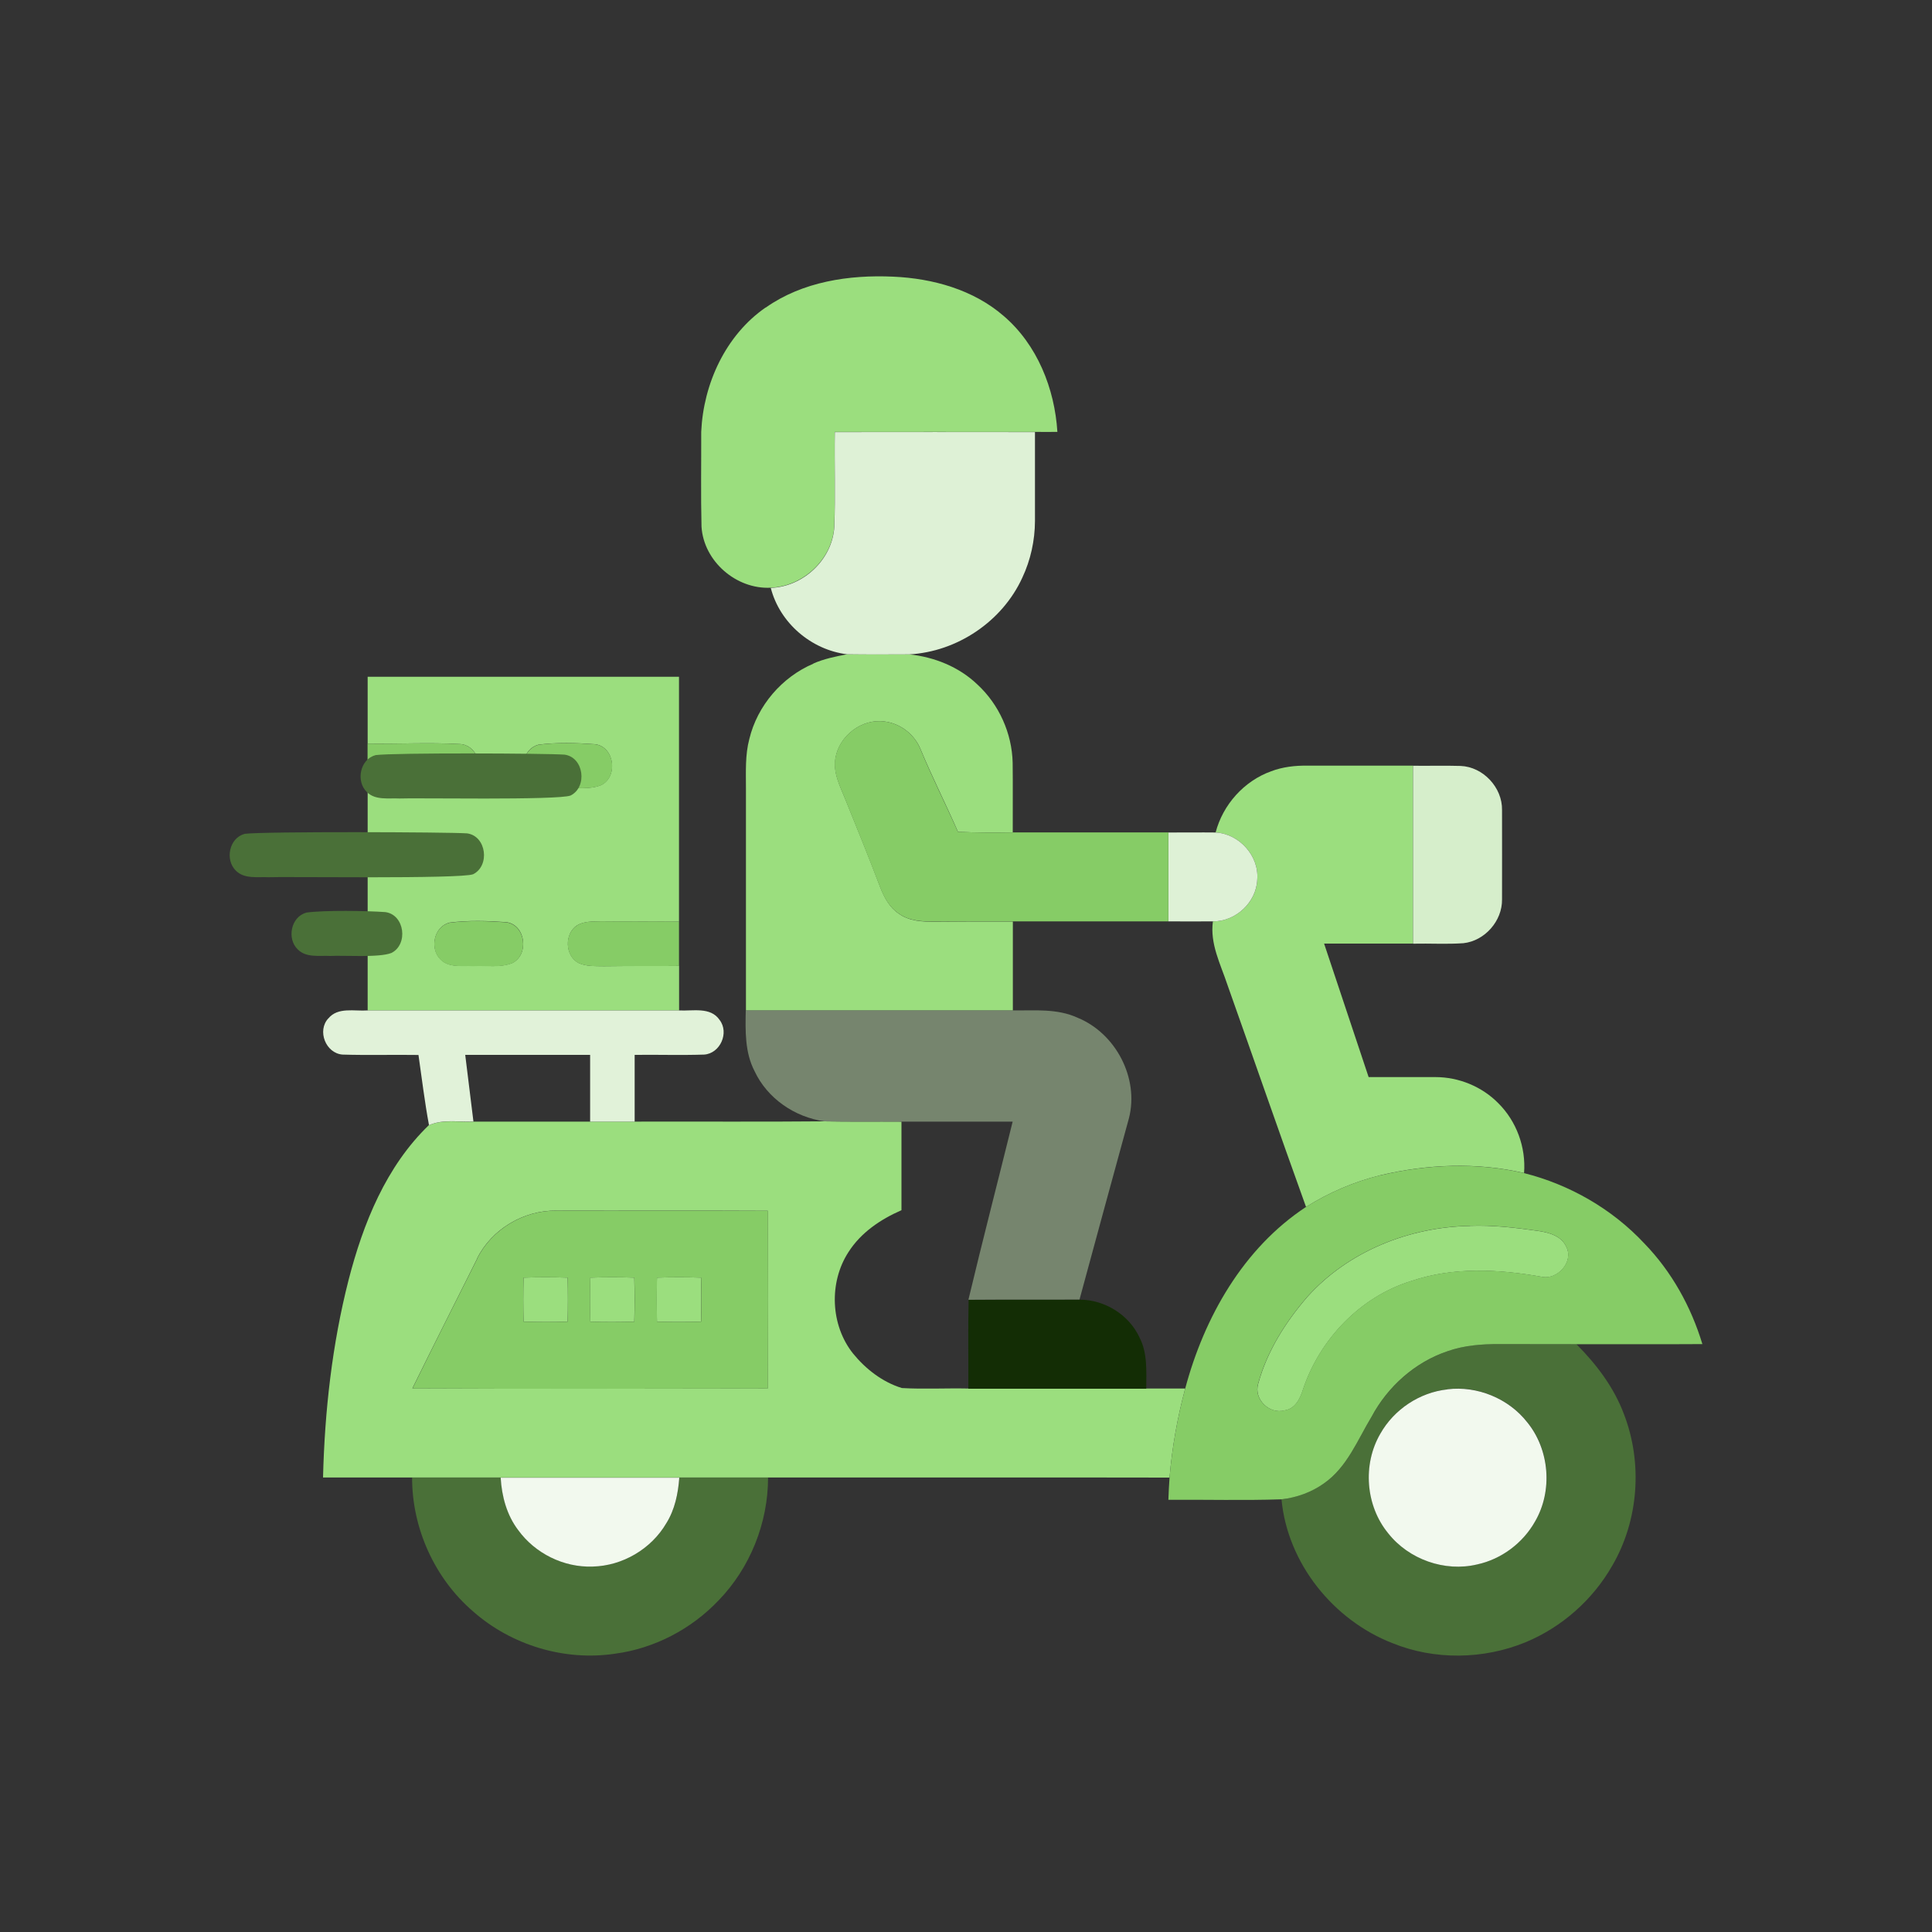 <?xml version="1.0" encoding="UTF-8"?>
<svg id="Layer_3" data-name="Layer 3" xmlns="http://www.w3.org/2000/svg" viewBox="0 0 200 200">
  <rect x="0" y="0" width="200" height="200" fill="#333333" stroke="none"/>
  <defs>
    <style>
      .cls-1 {
        fill: #e1f2d9;
      }

      .cls-1, .cls-2, .cls-3, .cls-4, .cls-5, .cls-6, .cls-7, .cls-8, .cls-9 {
        stroke-width: 0px;
      }

      .cls-2 {
        fill: #def1d6;
      }

      .cls-3 {
        fill: #4a7038;
      }

      .cls-4 {
        fill: #86cc66;
      }

      .cls-5 {
        fill: #d6eecb;
      }

      .cls-6 {
        fill: #f2f9ee;
      }

      .cls-7 {
        fill: #132d05;
      }

      .cls-8 {
        fill: #9bde7e;
      }

      .cls-9 {
        fill: #76856e;
      }
    </style>
  </defs>
  <g>
    <g>
      <path class="cls-8" d="m79.27,31.84c3.81-2.69,8.64-3.41,13.2-3.2,4.08.18,8.28,1.34,11.42,4.06,3.48,2.97,5.29,7.52,5.57,12.01-.78,0-1.55.01-2.33,0-6.91,0-13.81-.01-20.72,0-.05,3.26.07,6.53-.05,9.79-.19,3.39-3.22,6.21-6.58,6.34-3.56.18-6.93-2.73-7.16-6.31-.08-3.28-.02-6.55-.03-9.83.22-4.96,2.52-10,6.67-12.87Z"/>
      <path class="cls-8" d="m84.19,68.69c1.11-.49,2.31-.73,3.5-.96,2.14.03,4.29.03,6.43.01,2.6.27,5.15,1.29,7.05,3.11,2.25,2.07,3.59,5.06,3.66,8.11.03,2.4,0,4.81.01,7.21-1.89.03-3.78.03-5.67-.06-1.25-2.86-2.67-5.65-3.87-8.54-.62-1.54-2.08-2.68-3.72-2.88-2.35-.33-4.69,1.46-5.09,3.77-.28,1.52.48,2.94,1.03,4.31,1.22,3.02,2.45,6.03,3.6,9.07.4,1.04.95,2.09,1.91,2.73,1.08.8,2.47.85,3.76.85,2.69-.03,5.37-.03,8.06-.02v9.21h-27.63v-23.03c0-1.7-.09-3.43.35-5.08.83-3.45,3.38-6.42,6.64-7.8Z"/>
      <path class="cls-8" d="m38.05,70.06h32.24c0,8.45,0,16.9,0,25.35-2.69-.02-5.38,0-8.07-.04-.83.03-1.74-.02-2.48.42-1.34.87-1.26,3.18.18,3.91.81.36,1.73.3,2.6.32,2.59-.04,5.18,0,7.78-.04,0,1.54,0,3.08,0,4.62h-32.24c0-7.68,0-15.36,0-23.04,2.79.02,5.58.01,8.37.03.97-.02,2.17-.05,2.75-.98.96-1.32.11-3.56-1.63-3.59-3.16-.17-6.33,0-9.49-.04v-6.92Zm17.66,7.04c-1.6.42-2.04,2.71-.88,3.81.88.88,2.25.61,3.37.67,1.34-.07,2.77.2,4.04-.31,1.76-.88,1.38-3.96-.63-4.23-1.96-.14-3.96-.2-5.91.05Zm-9.21,18.42c-1.6.42-2.04,2.71-.88,3.81.88.88,2.25.61,3.38.67,1.34-.08,2.76.2,4.04-.31,1.76-.88,1.38-3.96-.62-4.23-1.96-.14-3.96-.2-5.91.05Z"/>
      <path class="cls-8" d="m131.59,79.84c1.19-.45,2.48-.6,3.75-.58,3.65,0,7.29,0,10.94,0v18.42c-3.07,0-6.14,0-9.21,0,1.53,4.61,3.07,9.21,4.61,13.82,2.31,0,4.62,0,6.93,0,2.4,0,4.8.98,6.49,2.7,1.89,1.87,2.88,4.58,2.67,7.23-4.88-1.13-10.02-.92-14.87.23-2.72.67-5.33,1.79-7.7,3.28-2.76-7.65-5.42-15.34-8.14-23-.71-2.14-1.82-4.23-1.5-6.56,2.35.02,4.51-1.96,4.59-4.33.2-2.46-1.86-4.74-4.31-4.87.75-2.88,2.94-5.33,5.75-6.34Z"/>
      <path class="cls-8" d="m44.4,116.49c1.44-.65,3.07-.3,4.6-.38,4.03.01,8.05,0,12.08,0h4.61c6.55-.02,13.1.03,19.65-.03,2.66.05,5.32.01,7.98.03v9.17c-2.16.94-4.21,2.32-5.49,4.34-2.04,3.14-1.86,7.57.48,10.5,1.31,1.61,3.06,2.96,5.05,3.57,2.29.13,4.58,0,6.87.05h18.42c1.35,0,2.69,0,4.04,0-.81,3.02-1.36,6.11-1.62,9.22-13.85-.03-27.71,0-41.56-.01-3.06,0-6.12,0-9.18,0-6.16,0-12.33,0-18.49,0-3.06,0-6.13,0-9.19,0s-6.14,0-9.21,0c.17-6.87.94-13.76,2.64-20.43,1.51-5.87,3.88-11.77,8.32-16.05Zm4.98,13.83c-2.23,4.46-4.49,8.92-6.69,13.4,12.26.06,24.53.04,36.79.01.03-6.13.03-12.26,0-18.39-7.29-.04-14.58,0-21.87-.02-3.4-.05-6.74,1.93-8.24,4.99Z"/>
      <path class="cls-8" d="m152.16,126.9c2.35-.09,4.7.19,7.02.52,1.13.16,2.44.5,2.96,1.64.82,1.56-.93,3.49-2.57,3.11-4.44-.79-9.14-1.03-13.47.44-5.29,1.63-9.49,6.04-11.22,11.25-.29.93-.8,1.98-1.88,2.14-1.59.45-3.24-1.16-2.75-2.76.92-3.36,2.83-6.38,5.1-9,4.23-4.71,10.54-7.22,16.82-7.33Z"/>
      <path class="cls-8" d="m54.2,132.26c1.52-.05,3.04-.05,4.56,0,.04,1.52.04,3.04,0,4.56-1.52.05-3.04.04-4.56,0-.04-1.52-.04-3.04,0-4.56Z"/>
      <path class="cls-8" d="m61.1,132.26c1.52-.05,3.04-.05,4.56,0,.04,1.52.04,3.04,0,4.56-1.52.04-3.04.05-4.56,0-.04-1.52-.04-3.04,0-4.56Z"/>
      <path class="cls-8" d="m68.01,132.26c1.52-.05,3.04-.05,4.56,0,.04,1.52.04,3.04,0,4.56-1.52.04-3.04.04-4.56,0-.04-1.52-.05-3.04,0-4.56Z"/>
    </g>
    <g>
      <path class="cls-2" d="m86.42,44.73c6.91-.02,13.81,0,20.72,0,0,3.07,0,6.14,0,9.21-.01,2.02-.45,4.03-1.31,5.86-2.07,4.53-6.74,7.67-11.71,7.94-2.14.01-4.29.02-6.43-.01-3.7-.45-6.97-3.24-7.9-6.87,3.37-.12,6.39-2.95,6.58-6.34.12-3.26,0-6.53.05-9.79Z"/>
      <path class="cls-2" d="m120.95,86.18c1.63.01,3.26-.02,4.89,0,2.45.13,4.51,2.42,4.31,4.87-.09,2.37-2.24,4.35-4.59,4.33-1.54.02-3.07,0-4.61,0,0-3.07,0-6.14,0-9.21Z"/>
    </g>
    <g>
      <path class="cls-7" d="m100.26,134.56c3.83-.03,7.67,0,11.5-.02,2.58,0,5.09,1.54,6.19,3.89.86,1.64.71,3.54.71,5.33h-18.42c.02-3.07-.04-6.13.03-9.19Z"/>
      <path class="cls-3" d="m149.88,139.87c1.71-.6,3.54-.75,5.34-.73,2.66,0,5.31,0,7.97.01,2.07,2.08,3.88,4.46,4.92,7.24,1.95,5.05,1.53,10.98-1.2,15.67-2.02,3.55-5.24,6.4-9.02,7.96-4.34,1.77-9.38,1.85-13.74.08-6.14-2.39-10.87-8.28-11.49-14.89,1.58-.19,3.12-.74,4.42-1.66,2.39-1.67,3.45-4.49,4.92-6.9,1.68-3.12,4.51-5.64,7.88-6.78Zm-.04,3.95c-2.87.31-5.53,2.08-6.94,4.59-1.86,3.18-1.52,7.46.82,10.31,2.13,2.7,5.85,4.03,9.2,3.22,2.51-.54,4.74-2.21,6-4.45,1.85-3.18,1.5-7.45-.83-10.29-1.93-2.45-5.16-3.77-8.25-3.39Z"/>
      <path class="cls-3" d="m42.65,152.96c3.06,0,6.12,0,9.19,0,.11,1.92.63,3.87,1.81,5.42,1.75,2.42,4.73,3.89,7.71,3.78,3.09-.07,6.07-1.82,7.63-4.49.88-1.41,1.22-3.07,1.34-4.71,3.06,0,6.12,0,9.18,0,0,4.69-1.86,9.35-5.13,12.72-2.82,2.97-6.65,4.97-10.71,5.51-5.23.79-10.74-.88-14.7-4.38-3.98-3.42-6.32-8.61-6.31-13.85Z"/>
    </g>
    <g>
      <path class="cls-4" d="m86.48,78.46c.4-2.31,2.74-4.1,5.09-3.77,1.64.2,3.11,1.34,3.72,2.88,1.19,2.89,2.61,5.68,3.87,8.54,1.89.09,3.78.09,5.67.06,5.37,0,10.75,0,16.12,0,0,3.07,0,6.14,0,9.21-5.37,0-10.75,0-16.12,0-2.69,0-5.38,0-8.06.02-1.29,0-2.68-.05-3.76-.85-.96-.64-1.51-1.68-1.91-2.73-1.16-3.04-2.38-6.05-3.6-9.07-.54-1.36-1.31-2.79-1.03-4.31Z"/>
      <path class="cls-4" d="m38.05,76.98c3.16.04,6.33-.12,9.49.04,1.74.03,2.59,2.27,1.63,3.59-.58.92-1.78.95-2.75.98-2.79-.02-5.58-.01-8.37-.03v-4.58Z"/>
      <path class="cls-4" d="m55.71,77.1c1.95-.26,3.95-.19,5.91-.05,2.01.27,2.39,3.35.63,4.23-1.28.51-2.7.23-4.04.31-1.13-.06-2.49.21-3.37-.67-1.16-1.1-.72-3.39.88-3.81Z"/>
      <path class="cls-4" d="m46.5,95.53c1.95-.26,3.95-.19,5.91-.05,2,.27,2.39,3.35.62,4.23-1.28.51-2.7.23-4.04.31-1.13-.07-2.49.21-3.38-.67-1.16-1.1-.72-3.4.88-3.81Z"/>
      <path class="cls-4" d="m59.74,95.79c.74-.45,1.65-.39,2.48-.42,2.69.03,5.38.01,8.07.04v4.58c-2.59.03-5.18,0-7.78.04-.87-.02-1.78.03-2.6-.32-1.44-.73-1.52-3.04-.18-3.91Z"/>
      <path class="cls-4" d="m142.9,121.67c4.85-1.15,9.99-1.36,14.87-.23,4.73,1.19,9.13,3.72,12.46,7.29,2.82,2.91,4.83,6.54,6,10.41-4.35.03-8.7,0-13.05.01-2.66,0-5.31,0-7.97-.01-1.8-.01-3.63.13-5.34.73-3.38,1.13-6.21,3.66-7.88,6.78-1.46,2.41-2.53,5.23-4.92,6.9-1.3.93-2.84,1.48-4.42,1.66-3.9.13-7.8.02-11.7.05.03-.76.06-1.53.12-2.29.26-3.11.81-6.2,1.62-9.22,1.97-7.39,6.01-14.53,12.51-18.81,2.37-1.49,4.98-2.61,7.7-3.28Zm9.26,5.23c-6.28.11-12.59,2.63-16.82,7.33-2.26,2.62-4.18,5.64-5.1,9-.49,1.6,1.15,3.21,2.75,2.76,1.08-.15,1.59-1.21,1.88-2.14,1.73-5.21,5.93-9.62,11.22-11.25,4.33-1.47,9.03-1.23,13.47-.44,1.64.38,3.39-1.55,2.57-3.11-.52-1.14-1.83-1.48-2.96-1.64-2.32-.33-4.67-.61-7.02-.52Z"/>
      <path class="cls-4" d="m49.38,130.32c1.5-3.06,4.84-5.05,8.24-4.99,7.29.02,14.58-.02,21.87.02.03,6.13.03,12.26,0,18.39-12.27.02-24.53.05-36.79-.01,2.2-4.48,4.45-8.94,6.69-13.4Zm4.82,1.94c-.04,1.52-.04,3.04,0,4.56,1.52.04,3.04.05,4.56,0,.04-1.52.04-3.04,0-4.56-1.52-.05-3.04-.05-4.56,0Zm6.91,0c-.04,1.52-.04,3.04,0,4.56,1.52.04,3.04.04,4.56,0,.04-1.52.04-3.04,0-4.56-1.52-.05-3.04-.05-4.56,0Zm6.91,0c-.04,1.52-.04,3.04,0,4.56,1.52.04,3.04.04,4.56,0,.04-1.52.04-3.04,0-4.56-1.52-.05-3.04-.05-4.56,0Z"/>
    </g>
    <path class="cls-5" d="m146.29,79.27c1.64.02,3.27-.03,4.91.02,2.33.09,4.33,2.23,4.29,4.56,0,3.09.01,6.17,0,9.26.03,2.23-1.79,4.29-4,4.53-1.73.12-3.47.01-5.21.05v-18.42Z"/>
    <path class="cls-1" d="m33.99,105.43c.99-1.21,2.71-.73,4.07-.83h32.24c1.41.08,3.25-.4,4.19.98,1.02,1.32.07,3.47-1.59,3.59-2.4.08-4.8,0-7.2.03v6.91h-4.61c0-2.3,0-4.61,0-6.91-4.31,0-8.62,0-12.93,0,.29,2.3.57,4.6.85,6.9-1.53.07-3.15-.27-4.6.38-.45-2.41-.74-4.85-1.09-7.27-2.62-.04-5.24.04-7.86-.04-1.74-.13-2.66-2.47-1.47-3.75Z"/>
    <path class="cls-9" d="m77.2,104.6h27.63c2.25.02,4.62-.22,6.73.76,3.94,1.61,6.37,6.24,5.31,10.39-1.71,6.26-3.43,12.52-5.12,18.78-3.83.01-7.67-.01-11.5.02,1.47-6.16,3.06-12.29,4.58-18.44h-11.51c-2.66-.01-5.32.03-7.98-.03-3.07-.43-5.91-2.37-7.23-5.2-1.01-1.94-.95-4.17-.91-6.29Z"/>
    <g>
      <path class="cls-6" d="m149.83,143.82c3.09-.38,6.32.94,8.25,3.39,2.33,2.84,2.68,7.11.83,10.29-1.26,2.24-3.49,3.91-6,4.45-3.35.8-7.07-.52-9.2-3.22-2.34-2.84-2.68-7.12-.82-10.31,1.42-2.52,4.07-4.28,6.94-4.59Z"/>
      <path class="cls-6" d="m51.83,152.97c6.16,0,12.33,0,18.49,0-.12,1.64-.46,3.3-1.34,4.71-1.56,2.67-4.54,4.42-7.63,4.49-2.99.11-5.96-1.36-7.71-3.78-1.18-1.55-1.7-3.5-1.81-5.42Z"/>
    </g>
  </g>
  <g>
    <path class="cls-3" d="m25.3,86.32c1.95-.26,21.09-.19,23.05-.05,2.01.27,2.39,3.35.63,4.23-1.28.51-19.84.23-21.18.31-1.13-.06-2.49.21-3.37-.67-1.16-1.1-.72-3.39.88-3.81Z"/>
    <path class="cls-3" d="m38.86,78.17c1.95-.26,17.62-.19,19.58-.05,2.01.27,2.39,3.35.63,4.23-1.28.51-16.37.23-17.72.31-1.13-.06-2.49.21-3.37-.67-1.16-1.1-.72-3.39.88-3.81Z"/>
    <path class="cls-3" d="m31.7,94.47c1.95-.26,6.23-.19,8.19-.05,2.01.27,2.39,3.35.63,4.23-1.28.51-4.98.23-6.32.31-1.13-.06-2.49.21-3.37-.67-1.16-1.1-.72-3.39.88-3.81Z"/>
  </g>
</svg>